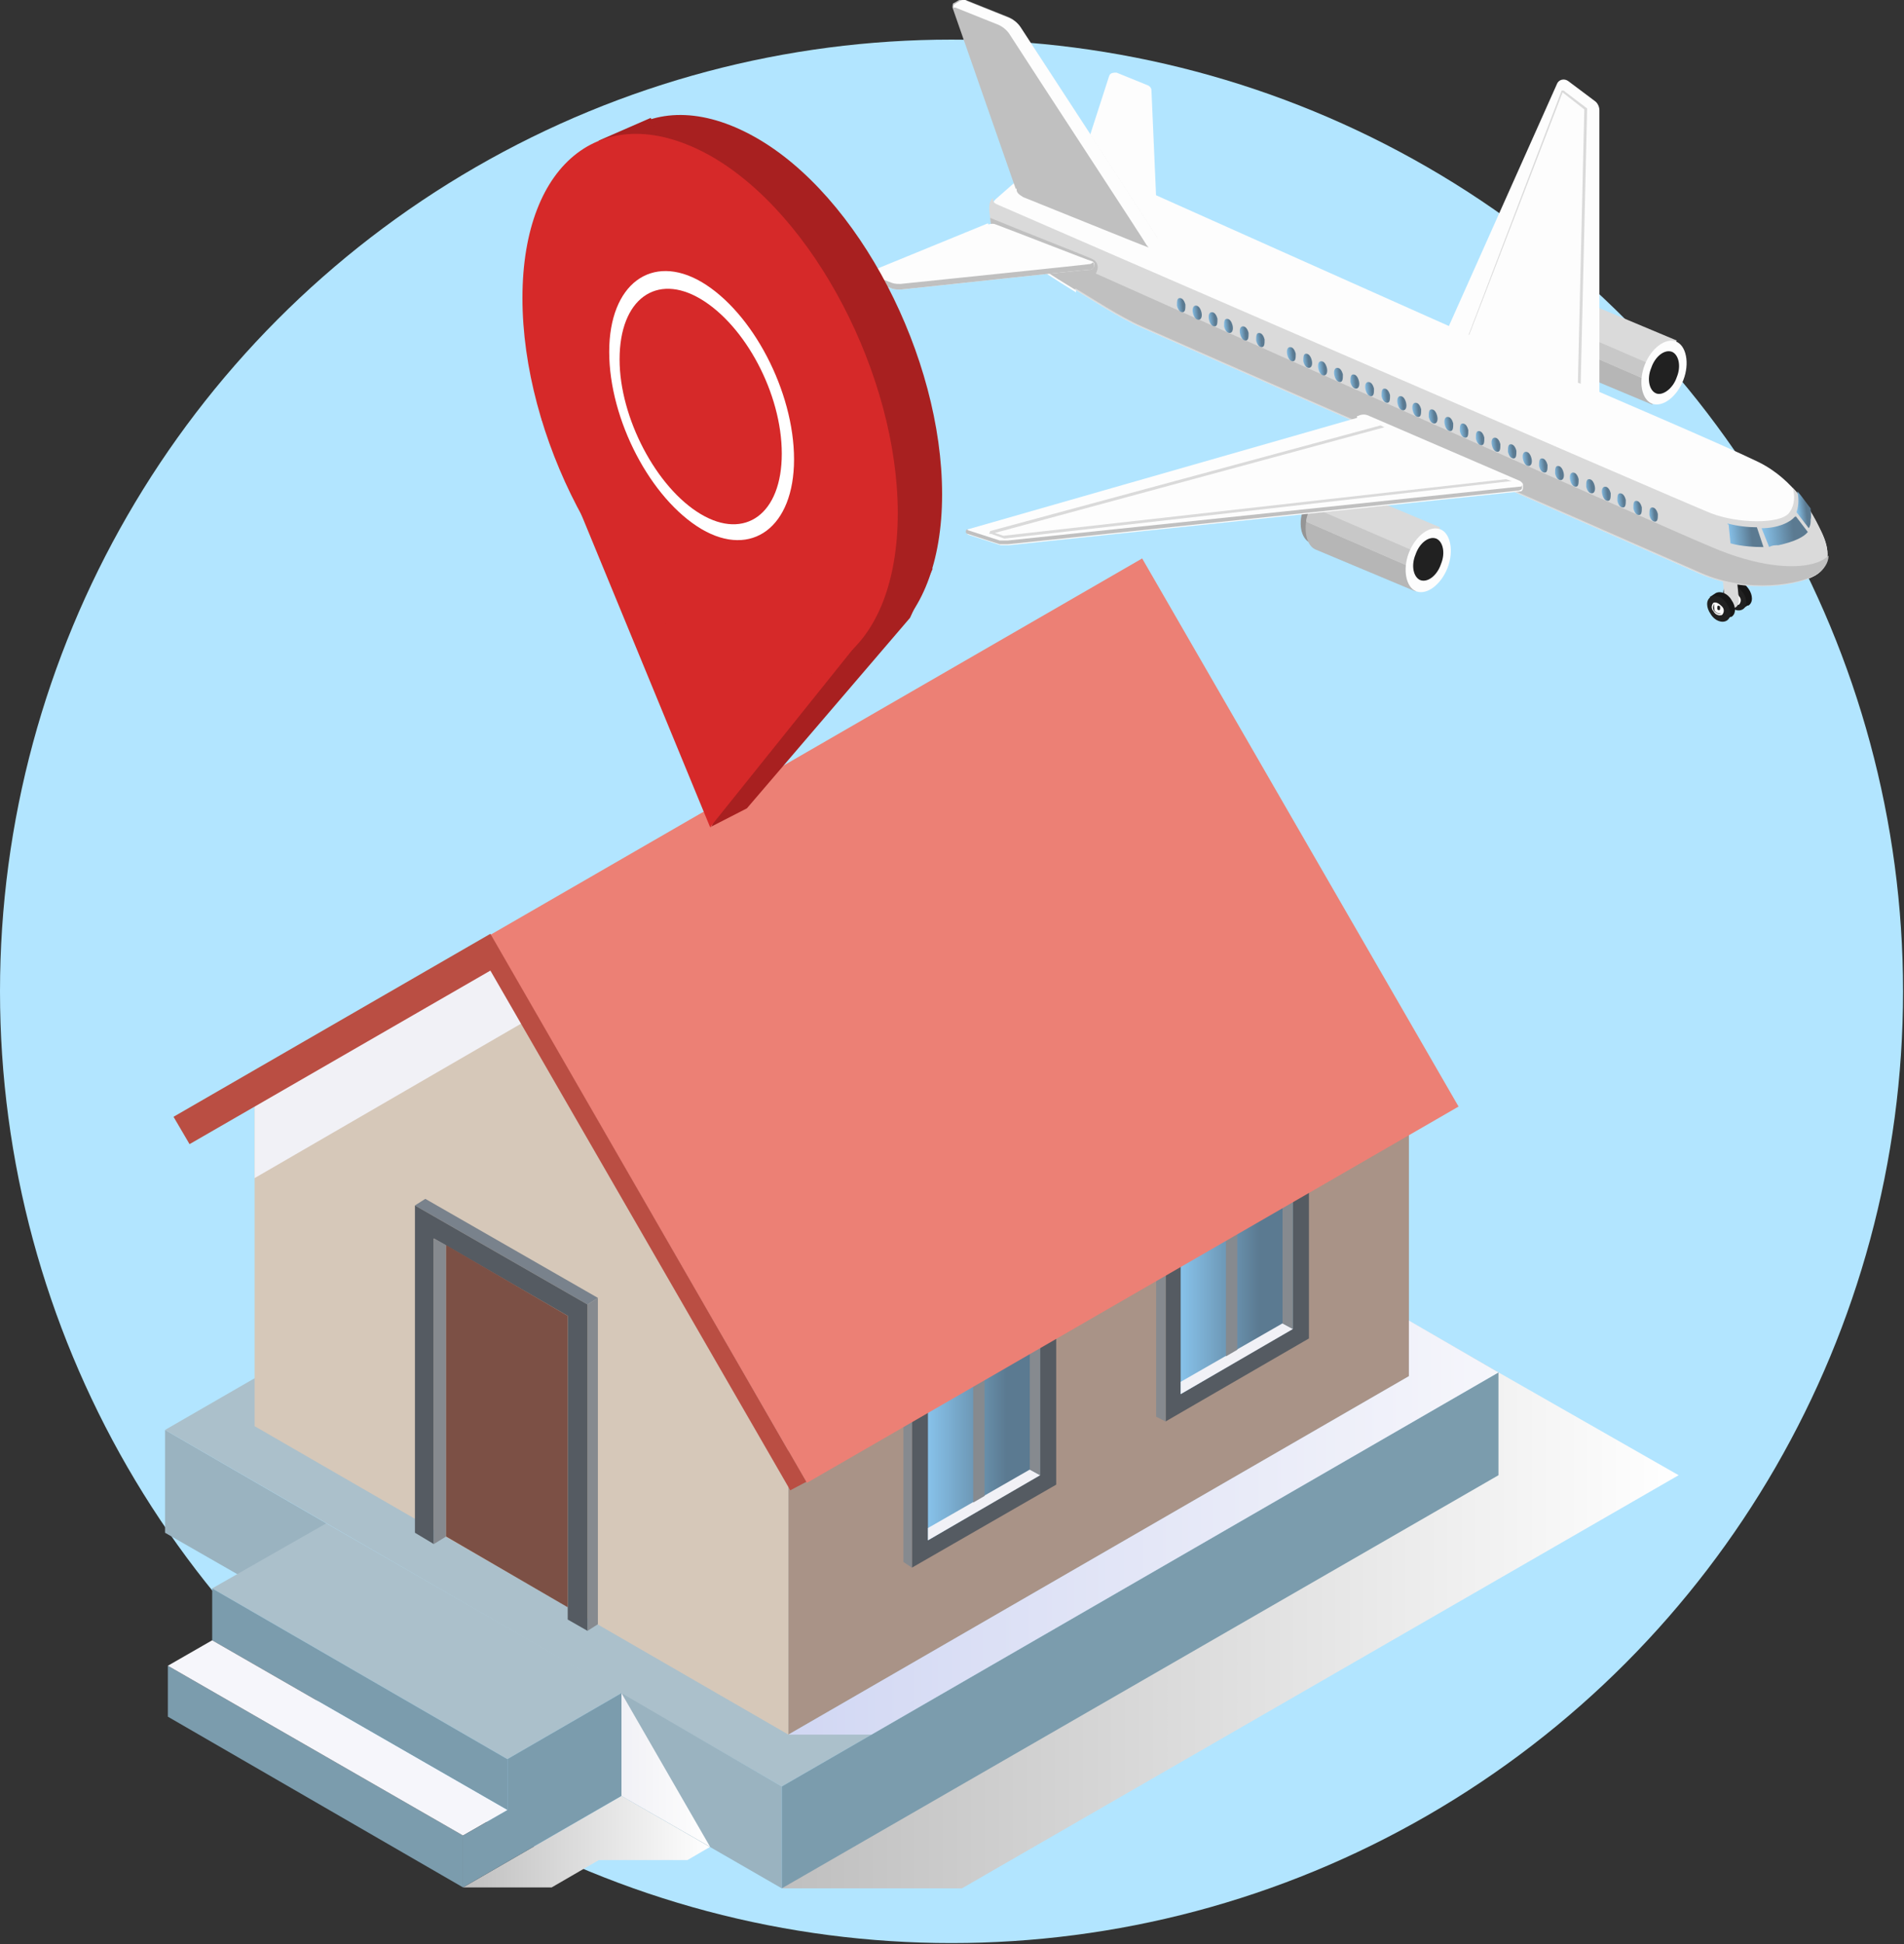 <svg id="_レイヤー_2" xmlns="http://www.w3.org/2000/svg" width="201.9" height="206.1" version="1.1" viewBox="0 0 201.9 206.1"><rect x="0" y="0" width="201.9" height="206.1" fill="#333333" stroke="none"/><defs><linearGradient id="_名称未設定グラデーション" data-name="名称未設定グラデーション" x1="163.2" y1="98.1" x2="164.6" y2="98.1" gradientTransform="scale(1 -1) rotate(6 1628.744 282.962)" gradientUnits="userSpaceOnUse"><stop offset="0" stop-color="#87c2ea"/><stop offset=".7" stop-color="#5b7a91"/></linearGradient><linearGradient id="_名称未設定グラデーション_2" data-name="名称未設定グラデーション 2" x1="159.3" y1="96" x2="164" y2="96" gradientTransform="scale(1 -1) rotate(6 1628.744 282.962)" gradientUnits="userSpaceOnUse"><stop offset="0" stop-color="#87c2ea"/><stop offset=".7" stop-color="#5b7a91"/></linearGradient><linearGradient id="_名称未設定グラデーション_3" data-name="名称未設定グラデーション 3" x1="155.7" y1="96.1" x2="159.2" y2="96.1" gradientTransform="scale(1 -1) rotate(6 1628.744 282.962)" gradientUnits="userSpaceOnUse"><stop offset="0" stop-color="#87c2ea"/><stop offset=".7" stop-color="#5b7a91"/></linearGradient><linearGradient id="_名称未設定グラデーション_4" data-name="名称未設定グラデーション 4" x1="147.5" y1="99.3" x2="148.4" y2="99.3" gradientTransform="scale(1 -1) rotate(6 1628.744 282.962)" gradientUnits="userSpaceOnUse"><stop offset="0" stop-color="#87c2ea"/><stop offset=".7" stop-color="#5b7a91"/></linearGradient><linearGradient id="_名称未設定グラデーション_5" data-name="名称未設定グラデーション 5" x1="145.9" y1="100.1" x2="146.9" y2="100.1" gradientTransform="scale(1 -1) rotate(6 1628.744 282.962)" gradientUnits="userSpaceOnUse"><stop offset="0" stop-color="#87c2ea"/><stop offset=".7" stop-color="#5b7a91"/></linearGradient><linearGradient id="_名称未設定グラデーション_6" data-name="名称未設定グラデーション 6" x1="144.3" y1="101.1" x2="145.3" y2="101.1" gradientTransform="scale(1 -1) rotate(6 1628.744 282.962)" gradientUnits="userSpaceOnUse"><stop offset="0" stop-color="#87c2ea"/><stop offset=".7" stop-color="#5b7a91"/></linearGradient><linearGradient id="_名称未設定グラデーション_7" data-name="名称未設定グラデーション 7" x1="142.7" y1="102" x2="143.7" y2="102" gradientTransform="scale(1 -1) rotate(6 1628.744 282.962)" gradientUnits="userSpaceOnUse"><stop offset="0" stop-color="#87c2ea"/><stop offset=".7" stop-color="#5b7a91"/></linearGradient><linearGradient id="_名称未設定グラデーション_8" data-name="名称未設定グラデーション 8" x1="141.1" y1="102.9" x2="142.1" y2="102.9" gradientTransform="scale(1 -1) rotate(6 1628.744 282.962)" gradientUnits="userSpaceOnUse"><stop offset="0" stop-color="#87c2ea"/><stop offset=".7" stop-color="#5b7a91"/></linearGradient><linearGradient id="_名称未設定グラデーション_9" data-name="名称未設定グラデーション 9" x1="139.6" y1="103.8" x2="140.5" y2="103.8" gradientTransform="scale(1 -1) rotate(6 1628.744 282.962)" gradientUnits="userSpaceOnUse"><stop offset="0" stop-color="#87c2ea"/><stop offset=".7" stop-color="#5b7a91"/></linearGradient><linearGradient id="_名称未設定グラデーション_10" data-name="名称未設定グラデーション 10" x1="138" y1="104.7" x2="138.9" y2="104.7" gradientTransform="scale(1 -1) rotate(6 1628.744 282.962)" gradientUnits="userSpaceOnUse"><stop offset="0" stop-color="#87c2ea"/><stop offset=".7" stop-color="#5b7a91"/></linearGradient><linearGradient id="_名称未設定グラデーション_11" data-name="名称未設定グラデーション 11" x1="136.4" y1="105.7" x2="137.4" y2="105.7" gradientTransform="scale(1 -1) rotate(6 1628.744 282.962)" gradientUnits="userSpaceOnUse"><stop offset="0" stop-color="#87c2ea"/><stop offset=".7" stop-color="#5b7a91"/></linearGradient><linearGradient id="_名称未設定グラデーション_12" data-name="名称未設定グラデーション 12" x1="134.8" y1="106.5" x2="135.8" y2="106.5" gradientTransform="scale(1 -1) rotate(6 1628.744 282.962)" gradientUnits="userSpaceOnUse"><stop offset="0" stop-color="#87c2ea"/><stop offset=".7" stop-color="#5b7a91"/></linearGradient><linearGradient id="_名称未設定グラデーション_13" data-name="名称未設定グラデーション 13" x1="133.2" y1="107.5" x2="134.2" y2="107.5" gradientTransform="scale(1 -1) rotate(6 1628.744 282.962)" gradientUnits="userSpaceOnUse"><stop offset="0" stop-color="#87c2ea"/><stop offset=".7" stop-color="#5b7a91"/></linearGradient><linearGradient id="_名称未設定グラデーション_14" data-name="名称未設定グラデーション 14" x1="131.6" y1="108.4" x2="132.6" y2="108.4" gradientTransform="scale(1 -1) rotate(6 1628.744 282.962)" gradientUnits="userSpaceOnUse"><stop offset="0" stop-color="#87c2ea"/><stop offset=".7" stop-color="#5b7a91"/></linearGradient><linearGradient id="_名称未設定グラデーション_15" data-name="名称未設定グラデーション 15" x1="130.1" y1="109.2" x2="131" y2="109.2" gradientTransform="scale(1 -1) rotate(6 1628.744 282.962)" gradientUnits="userSpaceOnUse"><stop offset="0" stop-color="#87c2ea"/><stop offset=".7" stop-color="#5b7a91"/></linearGradient><linearGradient id="_名称未設定グラデーション_16" data-name="名称未設定グラデーション 16" x1="128.5" y1="110.2" x2="129.5" y2="110.2" gradientTransform="scale(1 -1) rotate(6 1628.744 282.962)" gradientUnits="userSpaceOnUse"><stop offset="0" stop-color="#87c2ea"/><stop offset=".7" stop-color="#5b7a91"/></linearGradient><linearGradient id="_名称未設定グラデーション_17" data-name="名称未設定グラデーション 17" x1="126.9" y1="111.1" x2="127.9" y2="111.1" gradientTransform="scale(1 -1) rotate(6 1628.744 282.962)" gradientUnits="userSpaceOnUse"><stop offset="0" stop-color="#87c2ea"/><stop offset=".7" stop-color="#5b7a91"/></linearGradient><linearGradient id="_名称未設定グラデーション_18" data-name="名称未設定グラデーション 18" x1="125.3" y1="112.1" x2="126.3" y2="112.1" gradientTransform="scale(1 -1) rotate(6 1628.744 282.962)" gradientUnits="userSpaceOnUse"><stop offset="0" stop-color="#87c2ea"/><stop offset=".7" stop-color="#5b7a91"/></linearGradient><linearGradient id="_名称未設定グラデーション_19" data-name="名称未設定グラデーション 19" x1="123.7" y1="112.9" x2="124.7" y2="112.9" gradientTransform="scale(1 -1) rotate(6 1628.744 282.962)" gradientUnits="userSpaceOnUse"><stop offset="0" stop-color="#87c2ea"/><stop offset=".7" stop-color="#5b7a91"/></linearGradient><linearGradient id="_名称未設定グラデーション_20" data-name="名称未設定グラデーション 20" x1="122.2" y1="113.8" x2="123.1" y2="113.8" gradientTransform="scale(1 -1) rotate(6 1628.744 282.962)" gradientUnits="userSpaceOnUse"><stop offset="0" stop-color="#87c2ea"/><stop offset=".7" stop-color="#5b7a91"/></linearGradient><linearGradient id="_名称未設定グラデーション_21" data-name="名称未設定グラデーション 21" x1="120.6" y1="114.8" x2="121.5" y2="114.8" gradientTransform="scale(1 -1) rotate(6 1628.744 282.962)" gradientUnits="userSpaceOnUse"><stop offset="0" stop-color="#87c2ea"/><stop offset=".7" stop-color="#5b7a91"/></linearGradient><linearGradient id="_名称未設定グラデーション_22" data-name="名称未設定グラデーション 22" x1="119" y1="115.6" x2="120" y2="115.6" gradientTransform="scale(1 -1) rotate(6 1628.744 282.962)" gradientUnits="userSpaceOnUse"><stop offset="0" stop-color="#87c2ea"/><stop offset=".7" stop-color="#5b7a91"/></linearGradient><linearGradient id="_名称未設定グラデーション_23" data-name="名称未設定グラデーション 23" x1="117.4" y1="116.6" x2="118.4" y2="116.6" gradientTransform="scale(1 -1) rotate(6 1628.744 282.962)" gradientUnits="userSpaceOnUse"><stop offset="0" stop-color="#87c2ea"/><stop offset=".7" stop-color="#5b7a91"/></linearGradient><linearGradient id="_名称未設定グラデーション_24" data-name="名称未設定グラデーション 24" x1="115.8" y1="117.5" x2="116.8" y2="117.5" gradientTransform="scale(1 -1) rotate(6 1628.744 282.962)" gradientUnits="userSpaceOnUse"><stop offset="0" stop-color="#87c2ea"/><stop offset=".7" stop-color="#5b7a91"/></linearGradient><linearGradient id="_名称未設定グラデーション_25" data-name="名称未設定グラデーション 25" x1="114.3" y1="118.4" x2="115.2" y2="118.4" gradientTransform="scale(1 -1) rotate(6 1628.744 282.962)" gradientUnits="userSpaceOnUse"><stop offset="0" stop-color="#87c2ea"/><stop offset=".7" stop-color="#5b7a91"/></linearGradient><linearGradient id="_名称未設定グラデーション_26" data-name="名称未設定グラデーション 26" x1="112.7" y1="119.3" x2="113.6" y2="119.3" gradientTransform="scale(1 -1) rotate(6 1628.744 282.962)" gradientUnits="userSpaceOnUse"><stop offset="0" stop-color="#87c2ea"/><stop offset=".7" stop-color="#5b7a91"/></linearGradient><linearGradient id="_名称未設定グラデーション_27" data-name="名称未設定グラデーション 27" x1="111.1" y1="120.2" x2="112.1" y2="120.2" gradientTransform="scale(1 -1) rotate(6 1628.744 282.962)" gradientUnits="userSpaceOnUse"><stop offset="0" stop-color="#87c2ea"/><stop offset=".7" stop-color="#5b7a91"/></linearGradient><linearGradient id="_名称未設定グラデーション_28" data-name="名称未設定グラデーション 28" x1="107.9" y1="122" x2="108.9" y2="122" gradientTransform="scale(1 -1) rotate(6 1628.744 282.962)" gradientUnits="userSpaceOnUse"><stop offset="0" stop-color="#87c2ea"/><stop offset=".7" stop-color="#5b7a91"/></linearGradient><linearGradient id="_名称未設定グラデーション_29" data-name="名称未設定グラデーション 29" x1="106.3" y1="122.9" x2="107.3" y2="122.9" gradientTransform="scale(1 -1) rotate(6 1628.744 282.962)" gradientUnits="userSpaceOnUse"><stop offset="0" stop-color="#87c2ea"/><stop offset=".7" stop-color="#5b7a91"/></linearGradient><linearGradient id="_名称未設定グラデーション_30" data-name="名称未設定グラデーション 30" x1="104.8" y1="123.9" x2="105.7" y2="123.9" gradientTransform="scale(1 -1) rotate(6 1628.744 282.962)" gradientUnits="userSpaceOnUse"><stop offset="0" stop-color="#87c2ea"/><stop offset=".7" stop-color="#5b7a91"/></linearGradient><linearGradient id="_名称未設定グラデーション_31" data-name="名称未設定グラデーション 31" x1="103.2" y1="124.7" x2="104.2" y2="124.7" gradientTransform="scale(1 -1) rotate(6 1628.744 282.962)" gradientUnits="userSpaceOnUse"><stop offset="0" stop-color="#87c2ea"/><stop offset=".7" stop-color="#5b7a91"/></linearGradient><linearGradient id="_名称未設定グラデーション_32" data-name="名称未設定グラデーション 32" x1="101.6" y1="125.6" x2="102.6" y2="125.6" gradientTransform="scale(1 -1) rotate(6 1628.744 282.962)" gradientUnits="userSpaceOnUse"><stop offset="0" stop-color="#87c2ea"/><stop offset=".7" stop-color="#5b7a91"/></linearGradient><linearGradient id="_名称未設定グラデーション_33" data-name="名称未設定グラデーション 33" x1="100" y1="126.6" x2="101" y2="126.6" gradientTransform="scale(1 -1) rotate(6 1628.744 282.962)" gradientUnits="userSpaceOnUse"><stop offset="0" stop-color="#87c2ea"/><stop offset=".7" stop-color="#5b7a91"/></linearGradient><linearGradient id="_名称未設定グラデーション_34" data-name="名称未設定グラデーション 34" x1="161.7" y1="35.2" x2="256.8" y2="35.2" gradientTransform="matrix(1 0 0 -1 -78.8 208)" gradientUnits="userSpaceOnUse"><stop offset="0" stop-color="#bfbfbf"/><stop offset="1" stop-color="#fff"/></linearGradient><linearGradient id="_名称未設定グラデーション_35" data-name="名称未設定グラデーション 35" x1="49.1" y1="12.8" x2="75.3" y2="12.8" gradientTransform="matrix(1 0 0 -1 0 208)" gradientUnits="userSpaceOnUse"><stop offset="0" stop-color="#bfbfbf"/><stop offset="1" stop-color="#fff"/></linearGradient><linearGradient id="_名称未設定グラデーション_36" data-name="名称未設定グラデーション 36" x1="98.4" y1="55" x2="110.3" y2="55" gradientTransform="matrix(1 0 0 -1 0 208)" gradientUnits="userSpaceOnUse"><stop offset="0" stop-color="#87c2ea"/><stop offset=".7" stop-color="#5b7a91"/></linearGradient><linearGradient id="_名称未設定グラデーション_37" data-name="名称未設定グラデーション 37" x1="125.2" y1="70.5" x2="137.1" y2="70.5" gradientTransform="matrix(1 0 0 -1 0 208)" gradientUnits="userSpaceOnUse"><stop offset="0" stop-color="#87c2ea"/><stop offset=".7" stop-color="#5b7a91"/></linearGradient><linearGradient id="_名称未設定グラデーション_38" data-name="名称未設定グラデーション 38" x1="65.9" y1="20.3" x2="75.3" y2="20.3" gradientTransform="matrix(1 0 0 -1 0 208)" gradientUnits="userSpaceOnUse"><stop offset="0" stop-color="#f1f1f6"/><stop offset=".7" stop-color="#fafafb"/><stop offset="1" stop-color="#fff"/></linearGradient><linearGradient id="_名称未設定グラデーション_39" data-name="名称未設定グラデーション 39" x1="83.6" y1="46.1" x2="158.9" y2="46.1" gradientTransform="matrix(1 0 0 -1 0 208)" gradientUnits="userSpaceOnUse"><stop offset="0" stop-color="#d1d7f3"/><stop offset="1" stop-color="#f6f6fb"/></linearGradient><style>.st3{fill:#171717}.st5{fill:#212121}.st6{isolation:isolate}.st13{fill:#9ab3c0}.st14{fill:#abc0cb}.st23{fill:#f1f1f6}.st24{fill:#fff}.st25{fill:silver}.st27{fill:#959595}.st28{fill:#a82020}.st30{fill:#d62929}.st31{fill:#555b62}.st33{fill:#c8c8c8}.st34{fill:#dadada}.st35{fill:#868a8f}.st37{fill:#b6b6b6}.st38{fill:#7b9cad}.st65{fill:#fdfdfd}</style></defs><g id="_レイヤー_1-2" class="st6"><g id="_レイヤー_1-3"><circle cx="100.9" cy="105.1" r="100.9" style="isolation:isolate" fill="#b2e5ff"/><path class="st27" d="M163.2 34c.6-1.7 2-2.8 3.1-2.4l.5.2c-1 .1-2.1 1.1-2.6 2.6-.5 1.3-.5 2.6 0 3.4h-.2c-1.1-.5-1.4-2.2-.7-3.9h-.1z"/><path class="st34" d="M167.3 31.8c-1.1-.4-2.6.7-3.3 2.5s-.3 3.7.8 4.1l10.5 4.4 2.5-6.7-10.5-4.4z"/><path class="st37" d="M176 40.9l-.8 2-10.5-4.4c-.9-.3-1.3-1.6-1.1-3l12.4 5.4z"/><path class="st33" d="M163.9 34.3s.1-.3.2-.4l12.5 5.4-.6 1.6-12.4-5.4c0-.4.2-.8.3-1.2z"/><path class="st65" d="M174.4 38.7c-.7 1.8-.3 3.7.8 4.1 1.1.4 2.6-.7 3.3-2.5s.3-3.7-.8-4.1c-1.1-.4-2.6.7-3.3 2.5z"/><path class="st5" d="M175.1 39c-.5 1.2-.2 2.4.5 2.7s1.8-.5 2.2-1.7c.5-1.2.2-2.4-.5-2.7-.8-.3-1.8.5-2.2 1.7z"/><path class="st65" d="M153.4 35.1l11.7-26.2c.2-.5.8-.6 1.2-.3l2.8 2.1c.3.2.5.6.5 1v30.5c-.1 0-16.1-7.1-16.1-7.1z"/><path class="st34" d="M155.8 36.1h-.3l10.1-26.5h.2l2.5 1.9c0 .1-.7 29.9-.7 29.9h-.3l.7-29.8-2.3-1.8L155.6 36h.2z"/><path class="st3" d="M185.4 64.2c.5-.3.5-1.1 0-1.8s-1.2-1-1.7-.7l-.6.4 1.6 2.5.6-.4z"/><path class="st5" d="M183.1 63.9c.4.7 1.2 1 1.7.7s.5-1.1 0-1.8-1.2-1-1.7-.7-.5 1.1 0 1.8z"/><path class="st24" d="M183.5 63.7c.2.4.6.5.9.4.2-.2.3-.6 0-.9-.2-.4-.6-.5-.9-.4-.2.2-.3.6 0 .9z"/><path class="st5" d="M183.8 63.5s.2.2.3 0v-.3s-.2-.2-.3 0v.3z"/><path class="st5" d="M183.6 62.9c-.1.2 0 .4 0 .7.2.3.5.4.7.3-.2.2-.5 0-.7-.2s-.2-.6 0-.8z"/><path class="st34" d="M183.7 64.5c.4 0 .7-.4.7-.8l-.3-3.2c0-.4-.4-.7-.8-.7s-.7.4-.7.8l.3 3.2c0 .4.4.7.8.7z"/><path class="st3" d="M183.6 65.4c.5-.3.5-1.1 0-1.8-.4-.7-1.2-1-1.7-.7l-.6.4 1.6 2.5.6-.4z"/><path class="st5" d="M181.4 65.1c.4.7 1.2 1 1.7.7s.5-1.1 0-1.8c-.4-.7-1.2-1-1.7-.7s-.5 1.1 0 1.8z"/><path class="st24" d="M181.7 64.8c.2.4.6.5.9.4.2-.2.3-.6 0-.9s-.6-.5-.9-.4c-.2.2-.3.6 0 .9z"/><path class="st5" d="M182.1 64.6s.2.2.3 0v-.3s-.2-.2-.3 0v.3z"/><path class="st5" d="M181.8 64c-.1.2 0 .4 0 .7.2.3.5.4.7.3-.2.2-.5 0-.7-.2s-.2-.6 0-.8z"/><path class="st65" d="M114 30.7c1.5.9 4.7 3 7 4s59.2 26.1 59.2 26.1c5.1 2.2 10.7 1.1 12.3.2 1.6-1 1.6-2.7.6-4.7s-2.8-5.4-6.6-7.3c-3.9-1.9-15.2-6.7-24.9-10.9-8.6-3.8-41.5-18.5-48.6-21.7-.8-.4-1.8-.2-2.5.4l-4.9 4.3c-.4.4-.6.9-.6 1.5l.3 2.6s4.1 2.9 8.8 5.8v-.3z"/><path class="st65" d="M122.6 21l-.5-11.4c0-.3-.2-.5-.5-.6l-3.2-1.3c-.3 0-.7 0-.8.4l-3.1 9.6 8 3.4z"/><path class="st34" d="M105.2 24.9l-.3-2.6c0-.5 0-1 .4-1.3 0 .3 0 .5.5.7 1.1.5 72.8 31.6 75.6 32.7 2.8 1.1 7.3 1.2 8.3 0 .7-.9.6-2 .4-2.7 1.5 1.6 2.4 3.3 3 4.6 1 2.1 1 3.8-.6 4.7-1.6 1-7.2 2.1-12.3-.2 0 0-57-25.1-59.2-26.1-2.3-1-5.5-3.1-7-4-4.8-2.9-8.8-5.8-8.8-5.8z"/><path class="st25" d="M114 30.7c-4.8-2.9-8.8-5.8-8.8-5.8l-.2-1.8c2.9 1.2 9.8 3.9 10.7 4.3 1.2.5.5 1.6.5 1.6s60.4 27 65.3 29c4.9 2.1 8.6 2.3 10.6 1.8.9-.2 1.5-.6 1.8-.9 0 .8-.5 1.5-1.3 2-1.6 1-7.2 2.1-12.3-.2 0 0-57-25.1-59.2-26.1-2.3-1-5.5-3.1-7-4h-.1z"/><path class="st65" d="M104.8 23.8c.3-.1.6-.1.8 0 1.9.7 9.8 3.8 10.2 3.9.4.1.3.9-.3.9s-17 1.8-20 2.1c-.3 0-.6 0-.9-.1l-2.6-1s-.2-.1-.2-.2v-.2c0-.1 0-.3.2-.3l12.7-5.2h.1z"/><path class="st25" d="M92 29l2.6 1c.3.1.6.1.9.1 2.9-.3 19.4-2 20-2.1.2 0 .3-.1.4-.2.2.2.2.8-.4.8s-17 1.8-20 2.1c-.3 0-.6 0-.9-.1l-2.6-1s-.2-.1-.2-.2V29h.2z"/><path d="M190.7 52.2c.5.6.9 1.2 1.3 1.7 0 .4.1.8 0 1.2 0 .3 0 .6-.2.9l-1.3-1.7c.3-.8.2-1.7.1-2.2z" fill="url(#_名称未設定グラデーション)"/><path d="M190.4 54.7l1.3 1.7c-.4.5-1.3 1-3.1 1.4-.3 0-.7 0-1 .2l-.8-2c1.7 0 3-.6 3.5-1.2h.1z" fill="url(#_名称未設定グラデーション_2)"/><path d="M183.2 55.5c1.1.3 2.2.4 3.1.4l.7 2.1c-2.3 0-3.5-.4-3.5-.4l-.2-2h-.1z" fill="url(#_名称未設定グラデーション_3)"/><path d="M175.2 53.8c.3 0 .5.3.6.7 0 .4 0 .8-.3.8s-.5-.3-.6-.7c0-.4 0-.8.3-.8z" fill="url(#_名称未設定グラデーション_4)"/><path d="M173.5 53.1c.3 0 .5.3.6.7 0 .4 0 .8-.3.8s-.5-.3-.6-.7c0-.4 0-.8.3-.8z" fill="url(#_名称未設定グラデーション_5)"/><path d="M171.8 52.3c.3 0 .5.3.6.7 0 .4 0 .8-.3.8s-.5-.3-.6-.7c0-.4 0-.8.3-.8z" fill="url(#_名称未設定グラデーション_6)"/><path d="M170.2 51.6c.3 0 .5.3.6.7 0 .4 0 .8-.3.8s-.5-.3-.6-.7 0-.8.3-.8z" fill="url(#_名称未設定グラデーション_7)"/><path d="M168.5 50.8c.3 0 .5.3.6.7s0 .8-.3.8-.5-.3-.6-.7c0-.4 0-.8.3-.8z" fill="url(#_名称未設定グラデーション_8)"/><path d="M166.8 50.1c.3 0 .5.3.6.7 0 .4 0 .8-.3.8s-.5-.3-.6-.7 0-.8.3-.8z" fill="url(#_名称未設定グラデーション_9)"/><path d="M165.2 49.4c.3 0 .5.3.6.7s0 .8-.3.8-.5-.3-.6-.7c0-.4 0-.8.3-.8z" fill="url(#_名称未設定グラデーション_10)"/><path d="M163.5 48.6c.3 0 .5.3.6.7 0 .4 0 .8-.3.8s-.5-.3-.6-.7c0-.4 0-.8.3-.8z" fill="url(#_名称未設定グラデーション_11)"/><path d="M161.8 47.9c.3 0 .5.3.6.7s0 .8-.3.8-.5-.3-.6-.7 0-.8.3-.8z" fill="url(#_名称未設定グラデーション_12)"/><path d="M160.2 47.1c.3 0 .5.3.6.7 0 .4 0 .8-.3.8s-.5-.3-.6-.7c0-.4 0-.8.3-.8z" fill="url(#_名称未設定グラデーション_13)"/><path d="M158.5 46.4c.3 0 .5.3.6.7 0 .4 0 .8-.3.8s-.5-.3-.6-.7 0-.8.3-.8z" fill="url(#_名称未設定グラデーション_14)"/><path d="M156.8 45.7c.3 0 .5.3.6.7 0 .4 0 .8-.3.8s-.5-.3-.6-.7c0-.4 0-.8.3-.8z" fill="url(#_名称未設定グラデーション_15)"/><path d="M155.1 44.9c.3 0 .5.3.6.7 0 .4 0 .8-.3.8s-.5-.3-.6-.7c0-.4 0-.8.3-.8z" fill="url(#_名称未設定グラデーション_16)"/><path d="M153.5 44.2c.3 0 .5.3.6.7 0 .4 0 .8-.3.8s-.5-.3-.6-.7 0-.8.3-.8z" fill="url(#_名称未設定グラデーション_17)"/><path d="M151.8 43.4c.3 0 .5.3.6.7s0 .8-.3.8-.5-.3-.6-.7c0-.4 0-.8.3-.8z" fill="url(#_名称未設定グラデーション_18)"/><path d="M150.1 42.7c.3 0 .5.3.6.7 0 .4 0 .8-.3.8s-.5-.3-.6-.7 0-.8.3-.8z" fill="url(#_名称未設定グラデーション_19)"/><path d="M148.5 42c.3 0 .5.3.6.7s0 .8-.3.8-.5-.3-.6-.7 0-.8.3-.8z" fill="url(#_名称未設定グラデーション_20)"/><path d="M146.8 41.2c.3 0 .5.3.6.7 0 .4 0 .8-.3.8s-.5-.3-.6-.7c0-.4 0-.8.3-.8z" fill="url(#_名称未設定グラデーション_21)"/><path d="M145.1 40.5c.3 0 .5.3.6.7 0 .4 0 .8-.3.8s-.5-.3-.6-.7 0-.8.3-.8z" fill="url(#_名称未設定グラデーション_22)"/><path d="M143.5 39.7c.3 0 .5.3.6.7s0 .8-.3.8-.5-.3-.6-.7c0-.4 0-.8.3-.8z" fill="url(#_名称未設定グラデーション_23)"/><path d="M141.8 39c.3 0 .5.3.6.7 0 .4 0 .8-.3.8s-.5-.3-.6-.7 0-.8.3-.8z" fill="url(#_名称未設定グラデーション_24)"/><path d="M140.1 38.3c.3 0 .5.3.6.7s0 .8-.3.8-.5-.3-.6-.7 0-.8.3-.8z" fill="url(#_名称未設定グラデーション_25)"/><path d="M138.5 37.5c.3 0 .5.3.6.7s0 .8-.3.8-.5-.3-.6-.7c0-.4 0-.8.3-.8z" fill="url(#_名称未設定グラデーション_26)"/><path d="M136.8 36.8c.3 0 .5.3.6.7 0 .4 0 .8-.3.8s-.5-.3-.6-.7 0-.8.3-.8z" fill="url(#_名称未設定グラデーション_27)"/><path d="M133.5 35.3c.3 0 .5.3.6.7 0 .4 0 .8-.3.8s-.5-.3-.6-.7c0-.4 0-.8.3-.8z" fill="url(#_名称未設定グラデーション_28)"/><path d="M131.8 34.6c.3 0 .5.3.6.7 0 .4 0 .8-.3.8s-.5-.3-.6-.7 0-.8.3-.8z" fill="url(#_名称未設定グラデーション_29)"/><path d="M130.1 33.8c.3 0 .5.3.6.7s0 .8-.3.8-.5-.3-.6-.7c0-.4 0-.8.3-.8z" fill="url(#_名称未設定グラデーション_30)"/><path d="M128.5 33.1c.3 0 .5.3.6.7 0 .4 0 .8-.3.8s-.5-.3-.6-.7 0-.8.3-.8z" fill="url(#_名称未設定グラデーション_31)"/><path d="M126.8 32.4c.3 0 .5.3.6.7s0 .8-.3.8-.5-.3-.6-.7 0-.8.3-.8z" fill="url(#_名称未設定グラデーション_32)"/><path d="M125.1 31.6c.3 0 .5.3.6.7 0 .4 0 .8-.3.8s-.5-.3-.6-.7c0-.4 0-.8.3-.8z" fill="url(#_名称未設定グラデーション_33)"/><path class="st27" d="M138.2 53.8c.6-1.7 2-2.8 3.1-2.4l.5.2c-1 0-2.1 1.1-2.6 2.6-.5 1.3-.5 2.6 0 3.4h-.2c-1.1-.5-1.4-2.2-.7-3.9h-.1z"/><path class="st34" d="M142.2 51.6c-1.1-.4-2.6.7-3.3 2.5s-.3 3.7.8 4.1l10.5 4.4 2.5-6.7-10.5-4.4z"/><path class="st37" d="M150.9 60.7l-.8 2-10.5-4.4c-.9-.3-1.3-1.6-1.1-3l12.4 5.4z"/><path class="st33" d="M138.8 54.1s.1-.3.2-.4l12.5 5.4-.6 1.6-12.4-5.4c0-.4.2-.8.3-1.2z"/><path class="st65" d="M149.4 58.6c-.7 1.8-.3 3.7.8 4.1s2.6-.7 3.3-2.5.3-3.7-.8-4.1-2.6.7-3.3 2.5z"/><path class="st5" d="M150.1 58.8c-.5 1.2-.2 2.4.5 2.7.8.3 1.8-.5 2.2-1.7.5-1.2.2-2.4-.5-2.7-.8-.3-1.8.5-2.2 1.7z"/><path class="st65" d="M143.9 44.3l-41.2 11.8c-.3 0-.3.5 0 .6l3.4 1.1h.9l54.2-5.7c.2 0 .3-.2.3-.4v-.3c0-.2-.2-.3-.3-.4l-16-6.9c-.4-.2-.8-.2-1.2 0h-.1z"/><path class="st25" d="M102.6 56.2l3.4 1.1h.9l54.2-5.7c.2 0 .3 0 .3-.3v.3c0 .2 0 .3-.3.4l-54.2 5.7h-.9l-3.4-1.1c-.2 0-.3-.4 0-.5z"/><path class="st34" d="M105 56.3l41.4-11.2.4.2-41.3 11.2.9.3 53.3-6 .6.2-53.8 6.1-1.4-.5h-.2z"/><path class="st25" d="M107.8 20.1c0 .4.4.6.7.8 2.5 1 12.6 5.1 13.2 5.3.7.3 1.3-.4 1-1-.2-.4-12-18.4-14.5-22.3-.3-.5-.8-.9-1.3-1.1L102.4 0h-.7l-.5.3c-.2 0-.2.3-.2.5l6.7 19.2h.1z"/><path class="st65" d="M121.6 26c-.2-.4-12-18.4-14.5-22.3-.3-.5-.8-.9-1.3-1.1L101.3.8h-.2c0-.2 0-.3.2-.4l.5-.3c.2-.1.5-.2.7 0l4.5 1.8c.5.2 1 .6 1.3 1.1 2.6 4 14.3 21.9 14.5 22.3.4.6-.3 1.2-1 1 0-.1-.2-.3-.2-.3z"/><path style="mix-blend-mode:multiply;isolation:isolate" fill="url(#_名称未設定グラデーション_34)" d="M102 200.2H82.9l76-54.7 19.1 10.9-76 43.8z"/><path style="mix-blend-mode:multiply;isolation:isolate" fill="url(#_名称未設定グラデーション_35)" d="M65.9 190.4l-16.8 9.7h9.4l5-2.9h9.4l2.4-1.4-9.4-5.4z"/><path class="st13" d="M17.5 151.6v10.9l17.1 9.8v-10.8l-17.1-9.9z"/><path class="st14" d="M82.9 189.4l76-43.9-65.5-37.7-75.9 43.8 65.4 37.8z"/><path class="st13" d="M65.9 179.5v10.9l17 9.8v-10.8l-17-9.9z"/><path class="st38" d="M82.9 189.4v10.8l76-43.8v-10.9l-76 43.9z"/><path class="st14" d="M34.6 161.5l-12.1 6.9 31.3 18.1 12.1-7-31.3-18z"/><path class="st38" d="M22.5 168.4v5.5l31.3 18v-5.4l-31.3-18.1zm-4.7 8.2v5.4l31.3 18.1v-5.5l-31.3-18z"/><path fill="#f6f6fb" d="M22.5 173.9l-4.7 2.7 31.3 18 4.7-2.7-31.3-18z"/><path class="st38" d="M53.8 191.9v-5.4l12.1-7v10.9l-16.8 9.7v-5.5l4.7-2.7z"/><path fill="#a99387" d="M83.6 150v33.9l65.8-38V112l-65.8 38z"/><path fill="#d6c8b9" d="M83.6 183.9V150l-28.3-49.1L27 117.3v33.9l56.6 32.7z"/><path style="mix-blend-mode:multiply;isolation:isolate" fill="#f1f1f6" d="M55.3 100.9L27 117.3v7.6l28.3-16.4 28.3 49.1V150l-28.3-49.1z"/><path class="st31" d="M96.7 148.6l15.3-8.8v17.6l-15.3 8.8v-17.6z"/><path class="st35" d="M96.7 148.6l-.9-.6v17.6l.9.6v-17.6z"/><path class="st24" d="M112 139.8l-1-.6-15.2 8.8.9.6 15.3-8.8z"/><path fill="url(#_名称未設定グラデーション_36)" d="M98.4 149.6l11.9-6.9v13.7l-11.9 6.9v-13.7z"/><path class="st23" d="M98.4 163.3V162l10.8-6.2 1.1.6-11.9 6.9z"/><path class="st35" d="M110.3 156.4l-1.1-.6v-12.4l1.1-.7v13.7zm-7.1-9.6l1.2-.7v12.5l-1.2.7v-12.5z"/><path class="st31" d="M123.6 133.1l15.2-8.8v17.6l-15.2 8.8v-17.6z"/><path class="st35" d="M123.6 133.1l-1-.6v17.7l1 .5v-17.6z"/><path class="st24" d="M138.8 124.3l-1-.6-15.2 8.8 1 .6 15.2-8.8z"/><path fill="url(#_名称未設定グラデーション_37)" d="M125.2 134.1l11.9-6.9v13.7l-11.9 6.9v-13.7z"/><path class="st23" d="M125.2 147.8v-1.3l10.8-6.2 1.1.6-11.9 6.9z"/><path class="st35" d="M137.1 140.9l-1.1-.6v-12.4l1.1-.7v13.7zm-7.1-9.6l1.2-.6v12.4l-1.2.7v-12.5z"/><path transform="rotate(-30 103.43 108.114)" fill="#ec8075" d="M63.4 74.6h79.8v67.1H63.4z"/><path fill="#ba4e43" d="M52 99l33.5 58.1-1.7.9L52 102.9l-31.9 18.4-1.7-2.9L52 99z"/><path class="st35" d="M62.3 138.3l1.1-.7v34.6l-1.1.7v-34.6z"/><path fill="#79828c" d="M44 127.8l1.1-.7 18.3 10.5-1.1.7L44 127.8z"/><path class="st31" d="M62.3 138.3v34.6l-2.1-1.2v-32.2L46 131.3v32.4l-2-1.2v-34.7l18.3 10.5z"/><path class="st35" d="M46 163.7l1.3-.8V132l-1.3-.7v32.4z"/><path fill="#7c5045" d="M47.3 162.9V132l12.9 7.5v30.9l-12.9-7.5z"/><path style="mix-blend-mode:multiply;isolation:isolate" fill="url(#_名称未設定グラデーション_38)" d="M65.9 179.5l9.4 16.3-9.4-5.4v-10.9z"/><path style="mix-blend-mode:multiply;isolation:isolate" fill="url(#_名称未設定グラデーション_39)" d="M83.6 183.9h8.8l66.5-38.4-9.5-5.5v5.9l-65.8 38z"/><g class="st6"><g id="_レイヤー_1-4"><path class="st28" d="M75.3 87.7l3.9-2 17.3-20.2 2.4-5.2-7.7-5.9-15.8 33.3z"/><path class="st28" d="M99.9 52.4c0 14.5-8.8 21.3-19.9 15.1S60.1 44.2 60.1 29.6 68.9 8.3 80 14.5s19.9 23.4 19.9 37.9z"/><path class="st28" d="M93.5 68.2l-6.1 2.6-23.9-55.9 5.5-2.4 24.5 55.7z"/><path class="st30" d="M57.5 44.5l17.8 43.2L91.1 68 57.4 44.5z"/><path class="st30" d="M95.2 54.4c0 14.5-8.8 21.3-19.9 15.1S55.4 46.2 55.4 31.6s8.8-21.3 19.9-15.1c11 6.2 19.9 23.4 19.9 37.9z"/><path class="st24" d="M64.6 37.3c0 7.2 4.4 15.6 9.8 18.8 5.3 3.1 9.8-.2 9.8-7.4s-4.4-15.6-9.8-18.8c-5.3-3.1-9.8.2-9.8 7.4z"/><path class="st30" d="M65.7 38.1c0 6.2 3.9 13.6 8.6 16.4s8.6 0 8.6-6.4-3.9-13.6-8.6-16.4-8.6 0-8.6 6.4z"/></g></g></g></g></svg>